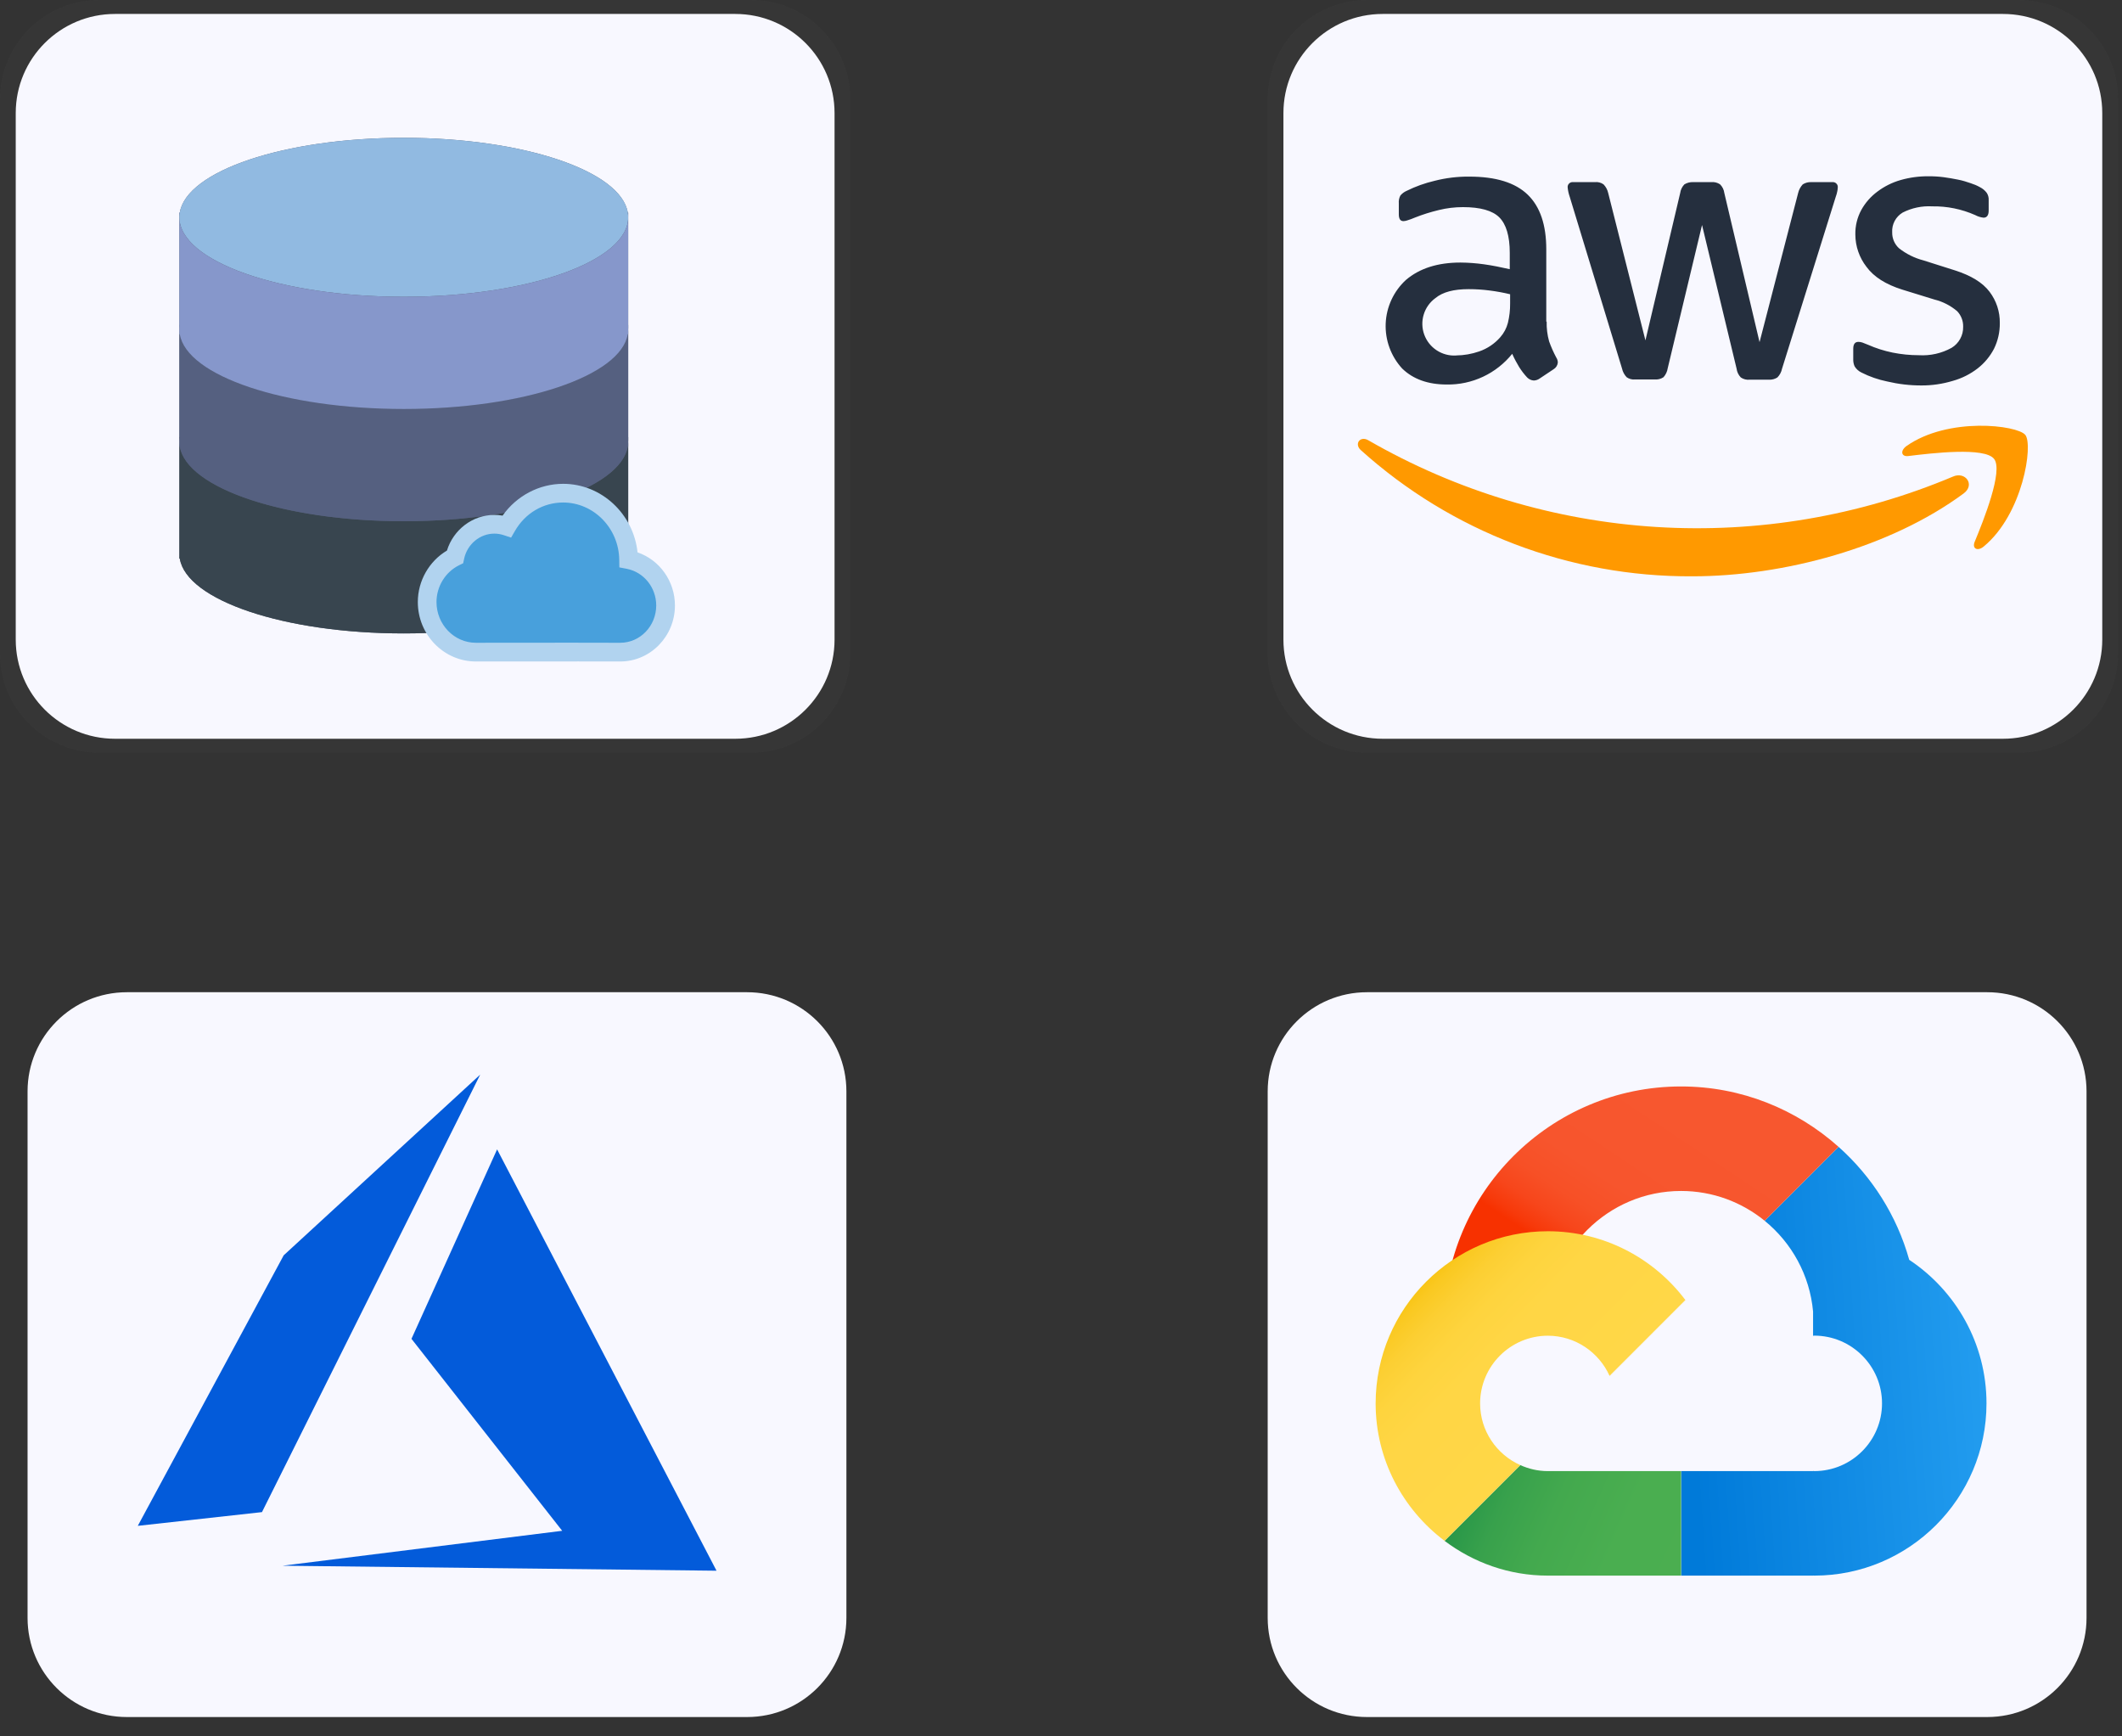 <svg width="77" height="63" viewBox="0 0 77 63" fill="none" xmlns="http://www.w3.org/2000/svg">
<rect x="0" y="0" width="77" height="63" fill="#333333" stroke="none"/>
<g opacity="0.7">
<path opacity="0.7" d="M73.253 0H49.603C47.613 0 46 1.611 46 3.597V23.712C46 25.699 47.613 27.31 49.603 27.31H73.253C75.243 27.31 76.856 25.699 76.856 23.712V3.597C76.856 1.611 75.243 0 73.253 0Z" fill="url(#paint0_linear)"/>
</g>
<path d="M72.681 0.506H50.173C48.184 0.506 46.571 2.116 46.571 4.103V23.206C46.571 25.193 48.184 26.804 50.173 26.804H72.681C74.671 26.804 76.284 25.193 76.284 23.206V4.103C76.284 2.116 74.671 0.506 72.681 0.506Z" fill="#F8F8FF"/>
<path d="M27.11 36H4.603C2.613 36 1 37.611 1 39.597V58.701C1 60.688 2.613 62.298 4.603 62.298H27.11C29.1 62.298 30.713 60.688 30.713 58.701V39.597C30.713 37.611 29.1 36 27.11 36Z" fill="#F8F8FF"/>
<path d="M72.11 36H49.603C47.613 36 46 37.611 46 39.597V58.701C46 60.688 47.613 62.298 49.603 62.298H72.11C74.1 62.298 75.713 60.688 75.713 58.701V39.597C75.713 37.611 74.1 36 72.11 36Z" fill="#F8F8FF"/>
<path d="M56.123 11.669C56.117 11.912 56.147 12.153 56.212 12.387C56.284 12.587 56.37 12.781 56.47 12.969C56.507 13.024 56.527 13.088 56.528 13.154C56.523 13.204 56.507 13.252 56.48 13.294C56.453 13.336 56.417 13.371 56.374 13.397L55.868 13.734C55.806 13.778 55.733 13.803 55.657 13.806C55.564 13.8 55.478 13.76 55.414 13.694C55.305 13.577 55.208 13.45 55.123 13.314C55.042 13.178 54.954 13.024 54.873 12.837C54.588 13.191 54.226 13.476 53.814 13.669C53.402 13.862 52.951 13.959 52.496 13.951C51.821 13.951 51.276 13.758 50.879 13.37C50.471 12.925 50.257 12.337 50.282 11.735C50.308 11.133 50.572 10.565 51.016 10.157C51.509 9.737 52.164 9.526 52.996 9.526C53.283 9.528 53.57 9.55 53.854 9.59C54.153 9.631 54.46 9.695 54.784 9.767V9.177C54.784 8.564 54.654 8.136 54.404 7.886C54.154 7.637 53.709 7.515 53.086 7.515C52.791 7.515 52.498 7.55 52.213 7.62C51.916 7.691 51.624 7.782 51.34 7.895C51.248 7.935 51.153 7.97 51.056 7.999C51.014 8.013 50.971 8.021 50.926 8.023C50.813 8.023 50.758 7.942 50.758 7.773V7.377C50.749 7.279 50.769 7.181 50.815 7.094C50.876 7.021 50.953 6.963 51.041 6.925C51.364 6.765 51.703 6.643 52.054 6.561C52.466 6.455 52.89 6.404 53.315 6.408C54.277 6.408 54.981 6.625 55.434 7.062C55.886 7.498 56.109 8.159 56.109 9.048V11.669H56.123ZM52.841 12.896C53.124 12.893 53.405 12.844 53.673 12.751C53.97 12.649 54.235 12.47 54.441 12.234C54.572 12.085 54.666 11.908 54.716 11.716C54.772 11.486 54.799 11.25 54.797 11.013V10.676C54.552 10.617 54.303 10.571 54.053 10.54C53.801 10.507 53.547 10.491 53.293 10.491C52.751 10.491 52.355 10.595 52.088 10.814C51.886 10.961 51.736 11.169 51.663 11.408C51.589 11.647 51.595 11.903 51.68 12.138C51.765 12.373 51.924 12.574 52.133 12.711C52.342 12.848 52.59 12.914 52.839 12.898L52.841 12.896ZM59.334 13.768C59.225 13.779 59.116 13.75 59.026 13.687C58.942 13.599 58.884 13.49 58.858 13.372L56.958 7.134C56.922 7.03 56.897 6.921 56.886 6.811C56.882 6.784 56.884 6.756 56.892 6.731C56.9 6.705 56.914 6.681 56.933 6.662C56.952 6.642 56.975 6.627 57 6.618C57.026 6.609 57.053 6.605 57.08 6.608H57.872C57.983 6.595 58.096 6.624 58.187 6.689C58.272 6.777 58.33 6.886 58.356 7.004L59.707 12.35L60.968 7.004C60.984 6.886 61.038 6.775 61.121 6.689C61.219 6.63 61.332 6.601 61.446 6.608H62.092C62.206 6.596 62.321 6.625 62.416 6.689C62.501 6.774 62.555 6.885 62.57 7.004L63.848 12.414L65.248 7.004C65.275 6.886 65.334 6.778 65.416 6.689C65.51 6.63 65.621 6.601 65.732 6.608H66.483C66.511 6.604 66.539 6.607 66.565 6.616C66.592 6.624 66.616 6.639 66.635 6.659C66.655 6.678 66.67 6.702 66.679 6.729C66.687 6.755 66.69 6.783 66.686 6.811C66.684 6.854 66.678 6.898 66.669 6.94C66.656 7.009 66.637 7.077 66.612 7.143L64.663 13.38C64.639 13.499 64.581 13.609 64.495 13.695C64.403 13.754 64.296 13.782 64.187 13.776H63.492C63.378 13.788 63.263 13.76 63.168 13.695C63.083 13.607 63.029 13.493 63.014 13.372L61.761 8.164L60.515 13.363C60.497 13.484 60.443 13.596 60.362 13.687C60.266 13.75 60.152 13.778 60.038 13.768H59.334ZM69.723 13.985C69.303 13.986 68.885 13.937 68.477 13.84C68.154 13.774 67.841 13.666 67.547 13.517C67.443 13.467 67.356 13.389 67.297 13.291C67.266 13.22 67.249 13.143 67.248 13.065V12.653C67.248 12.485 67.312 12.404 67.434 12.404C67.483 12.404 67.532 12.412 67.579 12.428C67.628 12.444 67.701 12.476 67.782 12.508C68.067 12.634 68.365 12.729 68.671 12.792C68.988 12.856 69.31 12.888 69.634 12.888C70.045 12.912 70.454 12.82 70.815 12.621C70.947 12.542 71.055 12.429 71.129 12.294C71.203 12.16 71.24 12.008 71.236 11.854C71.239 11.751 71.221 11.647 71.183 11.55C71.146 11.453 71.09 11.365 71.018 11.29C70.781 11.089 70.502 10.945 70.201 10.87L69.021 10.506C68.43 10.32 67.994 10.046 67.728 9.681C67.468 9.346 67.326 8.935 67.324 8.512C67.317 8.199 67.392 7.89 67.542 7.615C67.686 7.355 67.885 7.129 68.124 6.952C68.377 6.761 68.663 6.619 68.968 6.532C69.298 6.438 69.639 6.392 69.981 6.396C70.162 6.394 70.344 6.405 70.523 6.428C70.709 6.451 70.879 6.485 71.048 6.517C71.217 6.549 71.364 6.598 71.509 6.647C71.626 6.684 71.74 6.732 71.847 6.792C71.942 6.84 72.025 6.909 72.09 6.994C72.142 7.073 72.168 7.166 72.162 7.261V7.64C72.162 7.809 72.098 7.898 71.977 7.898C71.869 7.886 71.765 7.853 71.67 7.802C71.181 7.586 70.651 7.478 70.116 7.487C69.744 7.465 69.373 7.543 69.041 7.712C68.918 7.786 68.817 7.891 68.75 8.018C68.683 8.145 68.652 8.288 68.661 8.431C68.659 8.538 68.68 8.644 68.721 8.743C68.763 8.842 68.826 8.931 68.904 9.004C69.167 9.212 69.47 9.363 69.794 9.447L70.942 9.811C71.524 9.997 71.945 10.255 72.195 10.587C72.441 10.912 72.572 11.31 72.566 11.718C72.57 12.043 72.498 12.364 72.355 12.655C72.211 12.931 72.01 13.173 71.764 13.365C71.497 13.572 71.192 13.726 70.866 13.817C70.491 13.931 70.101 13.988 69.71 13.985H69.723Z" fill="#252F3E"/>
<path d="M71.251 17.906C68.59 19.869 64.726 20.91 61.404 20.91C56.964 20.933 52.676 19.3 49.38 16.332C49.13 16.106 49.356 15.799 49.655 15.976C52.848 17.815 56.425 18.891 60.104 19.12C63.783 19.348 67.466 18.723 70.863 17.293C71.307 17.09 71.688 17.583 71.251 17.906V17.906Z" fill="#FF9900"/>
<path d="M72.358 16.65C72.021 16.214 70.111 16.44 69.245 16.546C68.987 16.578 68.946 16.352 69.181 16.182C70.701 15.116 73.199 15.423 73.491 15.779C73.783 16.135 73.41 18.645 71.987 19.825C71.769 20.01 71.558 19.914 71.649 19.671C71.978 18.877 72.698 17.077 72.358 16.65Z" fill="#FF9900"/>
<g opacity="0.7">
<path opacity="0.7" d="M27.253 0H3.603C1.613 0 0 1.611 0 3.597V23.712C0 25.699 1.613 27.31 3.603 27.31H27.253C29.243 27.31 30.856 25.699 30.856 23.712V3.597C30.856 1.611 29.243 0 27.253 0Z" fill="url(#paint1_linear)"/>
</g>
<path d="M26.681 0.506H4.173C2.184 0.506 0.571 2.116 0.571 4.103V23.206C0.571 25.193 2.184 26.804 4.173 26.804H26.681C28.671 26.804 30.283 25.193 30.283 23.206V4.103C30.283 2.116 28.671 0.506 26.681 0.506Z" fill="#F8F8FF"/>
<path d="M26 56.989L18.038 41.702L14.931 48.576L20.4 55.541L10.25 56.808L26 56.989ZM10.294 45.546L5 55.361L9.506 54.863L17.425 38.989L10.294 45.546Z" fill="#035BDA"/>
<path d="M69.279 45.709C68.829 44.103 67.927 42.69 66.714 41.609L64.032 44.291C65.01 45.087 65.67 46.259 65.79 47.585V48.465C65.805 48.465 65.82 48.46 65.835 48.46C67.189 48.46 68.292 49.563 68.292 50.917C68.292 52.272 67.189 53.375 65.835 53.375C65.82 53.375 65.805 53.371 65.79 53.37V53.375H61.902H61V57.167H65.79V57.164C65.805 57.164 65.82 57.167 65.835 57.167C69.28 57.167 72.083 54.363 72.083 50.918C72.083 48.745 70.967 46.829 69.279 45.709Z" fill="url(#paint2_linear)"/>
<path opacity="0.5" d="M58.41 49.928L61.163 47.174C61.161 47.171 61.159 47.169 61.157 47.167L58.405 49.918C58.407 49.921 58.408 49.924 58.41 49.928Z" fill="#FFE082"/>
<path opacity="0.5" d="M58.41 49.928L61.163 47.174C61.161 47.171 61.159 47.169 61.157 47.167L58.405 49.918C58.407 49.921 58.408 49.924 58.41 49.928Z" fill="#F8F8FF"/>
<path d="M61 39.419C56.256 39.419 52.396 43.279 52.396 48.023C52.396 48.159 52.41 48.292 52.416 48.426H56.208C56.197 48.293 56.188 48.159 56.188 48.023C56.188 45.37 58.346 43.211 61 43.211C62.149 43.211 63.204 43.617 64.032 44.291L66.714 41.609C65.193 40.252 63.194 39.419 61 39.419Z" fill="url(#paint3_linear)"/>
<path opacity="0.5" d="M56.165 53.375C56.165 53.375 56.165 53.375 56.164 53.375C55.808 53.375 55.471 53.295 55.166 53.157L52.418 55.905C53.464 56.693 54.759 57.167 56.164 57.167C56.165 57.167 56.165 57.167 56.165 57.167H61V53.375H56.165Z" fill="#F8F8FF"/>
<path d="M56.165 53.375C56.165 53.375 56.165 53.375 56.164 53.375C55.808 53.375 55.471 53.295 55.166 53.157L52.418 55.905C53.464 56.693 54.759 57.167 56.164 57.167C56.165 57.167 56.165 57.167 56.165 57.167H61V53.375H56.165Z" fill="url(#paint4_linear)"/>
<path d="M53.708 50.919C53.708 49.566 54.811 48.463 56.164 48.463C57.158 48.463 58.018 49.06 58.405 49.918L61.156 47.167C60.012 45.649 58.202 44.672 56.164 44.672C52.722 44.672 49.917 47.472 49.917 50.919C49.917 52.956 50.903 54.763 52.418 55.905L55.166 53.157C54.309 52.774 53.708 51.916 53.708 50.919Z" fill="url(#paint5_linear)"/>
<path d="M22.779 7.714C22.531 6.2 18.988 5 14.652 5C10.315 5 6.772 6.2 6.524 7.714H6.509V7.884V11.786V11.955V12.125V15.857V16.027V16.196V20.268H6.524C6.772 21.781 10.316 22.982 14.652 22.982C18.988 22.982 22.531 21.781 22.779 20.268H22.795V16.196V16.027V15.857V12.125V11.955V11.786V7.884V7.714H22.779Z" fill="#545E73"/>
<path d="M14.652 18.911C10.155 18.911 6.509 17.619 6.509 16.027V20.268H6.524C6.772 21.781 10.316 22.982 14.652 22.982C18.988 22.982 22.531 21.781 22.779 20.268H22.795V16.027C22.795 17.619 19.149 18.911 14.652 18.911Z" fill="#38454F"/>
<path d="M6.509 15.857V16.027C6.509 15.97 6.515 15.914 6.524 15.857H6.509Z" fill="#38454F"/>
<path d="M22.779 15.857C22.788 15.914 22.795 15.97 22.795 16.027V15.857H22.779Z" fill="#38454F"/>
<path d="M14.652 14.839C10.155 14.839 6.509 13.548 6.509 11.955V16.196H6.524C6.772 17.71 10.316 18.911 14.652 18.911C18.988 18.911 22.531 17.71 22.779 16.196H22.795V11.955C22.795 13.548 19.149 14.839 14.652 14.839Z" fill="#556080"/>
<path d="M6.509 11.786V11.955C6.509 11.898 6.515 11.842 6.524 11.786H6.509Z" fill="#556080"/>
<path d="M22.779 11.786C22.788 11.842 22.795 11.898 22.795 11.955V11.786H22.779Z" fill="#556080"/>
<path d="M14.652 10.768C19.149 10.768 22.795 9.477 22.795 7.884C22.795 6.291 19.149 5 14.652 5C10.155 5 6.509 6.291 6.509 7.884C6.509 9.477 10.155 10.768 14.652 10.768Z" fill="#91BAE1"/>
<path d="M14.652 10.768C10.155 10.768 6.509 9.477 6.509 7.884V12.125H6.524C6.772 13.639 10.316 14.839 14.652 14.839C18.988 14.839 22.531 13.639 22.779 12.125H22.795V7.884C22.795 9.477 19.149 10.768 14.652 10.768Z" fill="#8697CB"/>
<path d="M6.509 7.714V7.884C6.509 7.827 6.515 7.771 6.524 7.714H6.509Z" fill="#8697CB"/>
<path d="M22.779 7.714C22.788 7.771 22.795 7.827 22.795 7.884V7.714H22.779Z" fill="#8697CB"/>
<path d="M22.81 20.305C22.793 18.97 21.737 17.893 20.435 17.893C19.564 17.893 18.805 18.377 18.391 19.096C18.248 19.048 18.096 19.021 17.937 19.021C17.238 19.021 16.653 19.527 16.51 20.203C15.914 20.497 15.5 21.122 15.5 21.843C15.5 22.843 16.295 23.661 17.267 23.661H20.923C20.944 23.661 20.963 23.658 20.984 23.658C21.004 23.658 21.024 23.661 21.045 23.661H22.507C23.412 23.661 24.152 22.899 24.152 21.968C24.152 21.143 23.571 20.453 22.81 20.305Z" fill="#48A0DC"/>
<path d="M22.507 24H21.044C21.023 24 21.002 23.999 20.98 23.997C20.965 23.999 20.944 24 20.922 24H17.267C16.106 24 15.161 23.032 15.161 21.843C15.161 21.075 15.571 20.36 16.218 19.976C16.451 19.217 17.15 18.682 17.937 18.682C18.037 18.682 18.138 18.691 18.237 18.708C18.744 17.99 19.565 17.554 20.435 17.554C21.827 17.554 22.988 18.648 23.134 20.041C23.934 20.315 24.491 21.086 24.491 21.968C24.491 23.088 23.601 24 22.507 24ZM20.967 23.318L21.03 23.32L22.507 23.321C23.227 23.321 23.812 22.714 23.812 21.968C23.812 21.318 23.364 20.759 22.745 20.638L22.474 20.586L22.47 20.31C22.456 19.164 21.543 18.232 20.435 18.232C19.711 18.232 19.057 18.619 18.685 19.265L18.546 19.506L18.283 19.418C18.17 19.38 18.054 19.361 17.937 19.361C17.415 19.361 16.954 19.745 16.841 20.274L16.807 20.435L16.659 20.508C16.161 20.754 15.839 21.278 15.839 21.843C15.839 22.658 16.48 23.321 17.267 23.321L20.967 23.318Z" fill="#B1D3EF"/>
<defs>
<linearGradient id="paint0_linear" x1="23910.5" y1="14993" x2="23910.5" y2="10568.8" gradientUnits="userSpaceOnUse">
<stop stop-color="#808080" stop-opacity="0.25"/>
<stop offset="0.54" stop-color="#808080" stop-opacity="0.12"/>
<stop offset="1" stop-color="#808080" stop-opacity="0.1"/>
</linearGradient>
<linearGradient id="paint1_linear" x1="20501.2" y1="7564.76" x2="20501.2" y2="3140.6" gradientUnits="userSpaceOnUse">
<stop stop-color="#808080" stop-opacity="0.25"/>
<stop offset="0.54" stop-color="#808080" stop-opacity="0.12"/>
<stop offset="1" stop-color="#808080" stop-opacity="0.1"/>
</linearGradient>
<linearGradient id="paint2_linear" x1="74.388" y1="48.854" x2="61.263" y2="49.729" gradientUnits="userSpaceOnUse">
<stop stop-color="#2AA4F4"/>
<stop offset="1" stop-color="#007AD9"/>
</linearGradient>
<linearGradient id="paint3_linear" x1="61.487" y1="40.605" x2="57.75" y2="46.252" gradientUnits="userSpaceOnUse">
<stop stop-color="#F7572F"/>
<stop offset="0.523" stop-color="#F7552D"/>
<stop offset="0.712" stop-color="#F75026"/>
<stop offset="0.846" stop-color="#F7461B"/>
<stop offset="0.954" stop-color="#F7390A"/>
<stop offset="1" stop-color="#F73100"/>
</linearGradient>
<linearGradient id="paint4_linear" x1="65.261" y1="58.536" x2="51.99" y2="52.63" gradientUnits="userSpaceOnUse">
<stop stop-color="#4CAF50"/>
<stop offset="0.486" stop-color="#4AAE50"/>
<stop offset="0.661" stop-color="#43A94E"/>
<stop offset="0.786" stop-color="#38A14C"/>
<stop offset="0.887" stop-color="#279648"/>
<stop offset="0.972" stop-color="#118844"/>
<stop offset="1" stop-color="#088242"/>
</linearGradient>
<linearGradient id="paint5_linear" x1="57.01" y1="51.737" x2="51.25" y2="46.122" gradientUnits="userSpaceOnUse">
<stop stop-color="#FFD747"/>
<stop offset="0.482" stop-color="#FFD645"/>
<stop offset="0.655" stop-color="#FED43E"/>
<stop offset="0.779" stop-color="#FCCF33"/>
<stop offset="0.879" stop-color="#FAC922"/>
<stop offset="0.964" stop-color="#F7C10C"/>
<stop offset="1" stop-color="#F5BC00"/>
</linearGradient>
</defs>
</svg>
